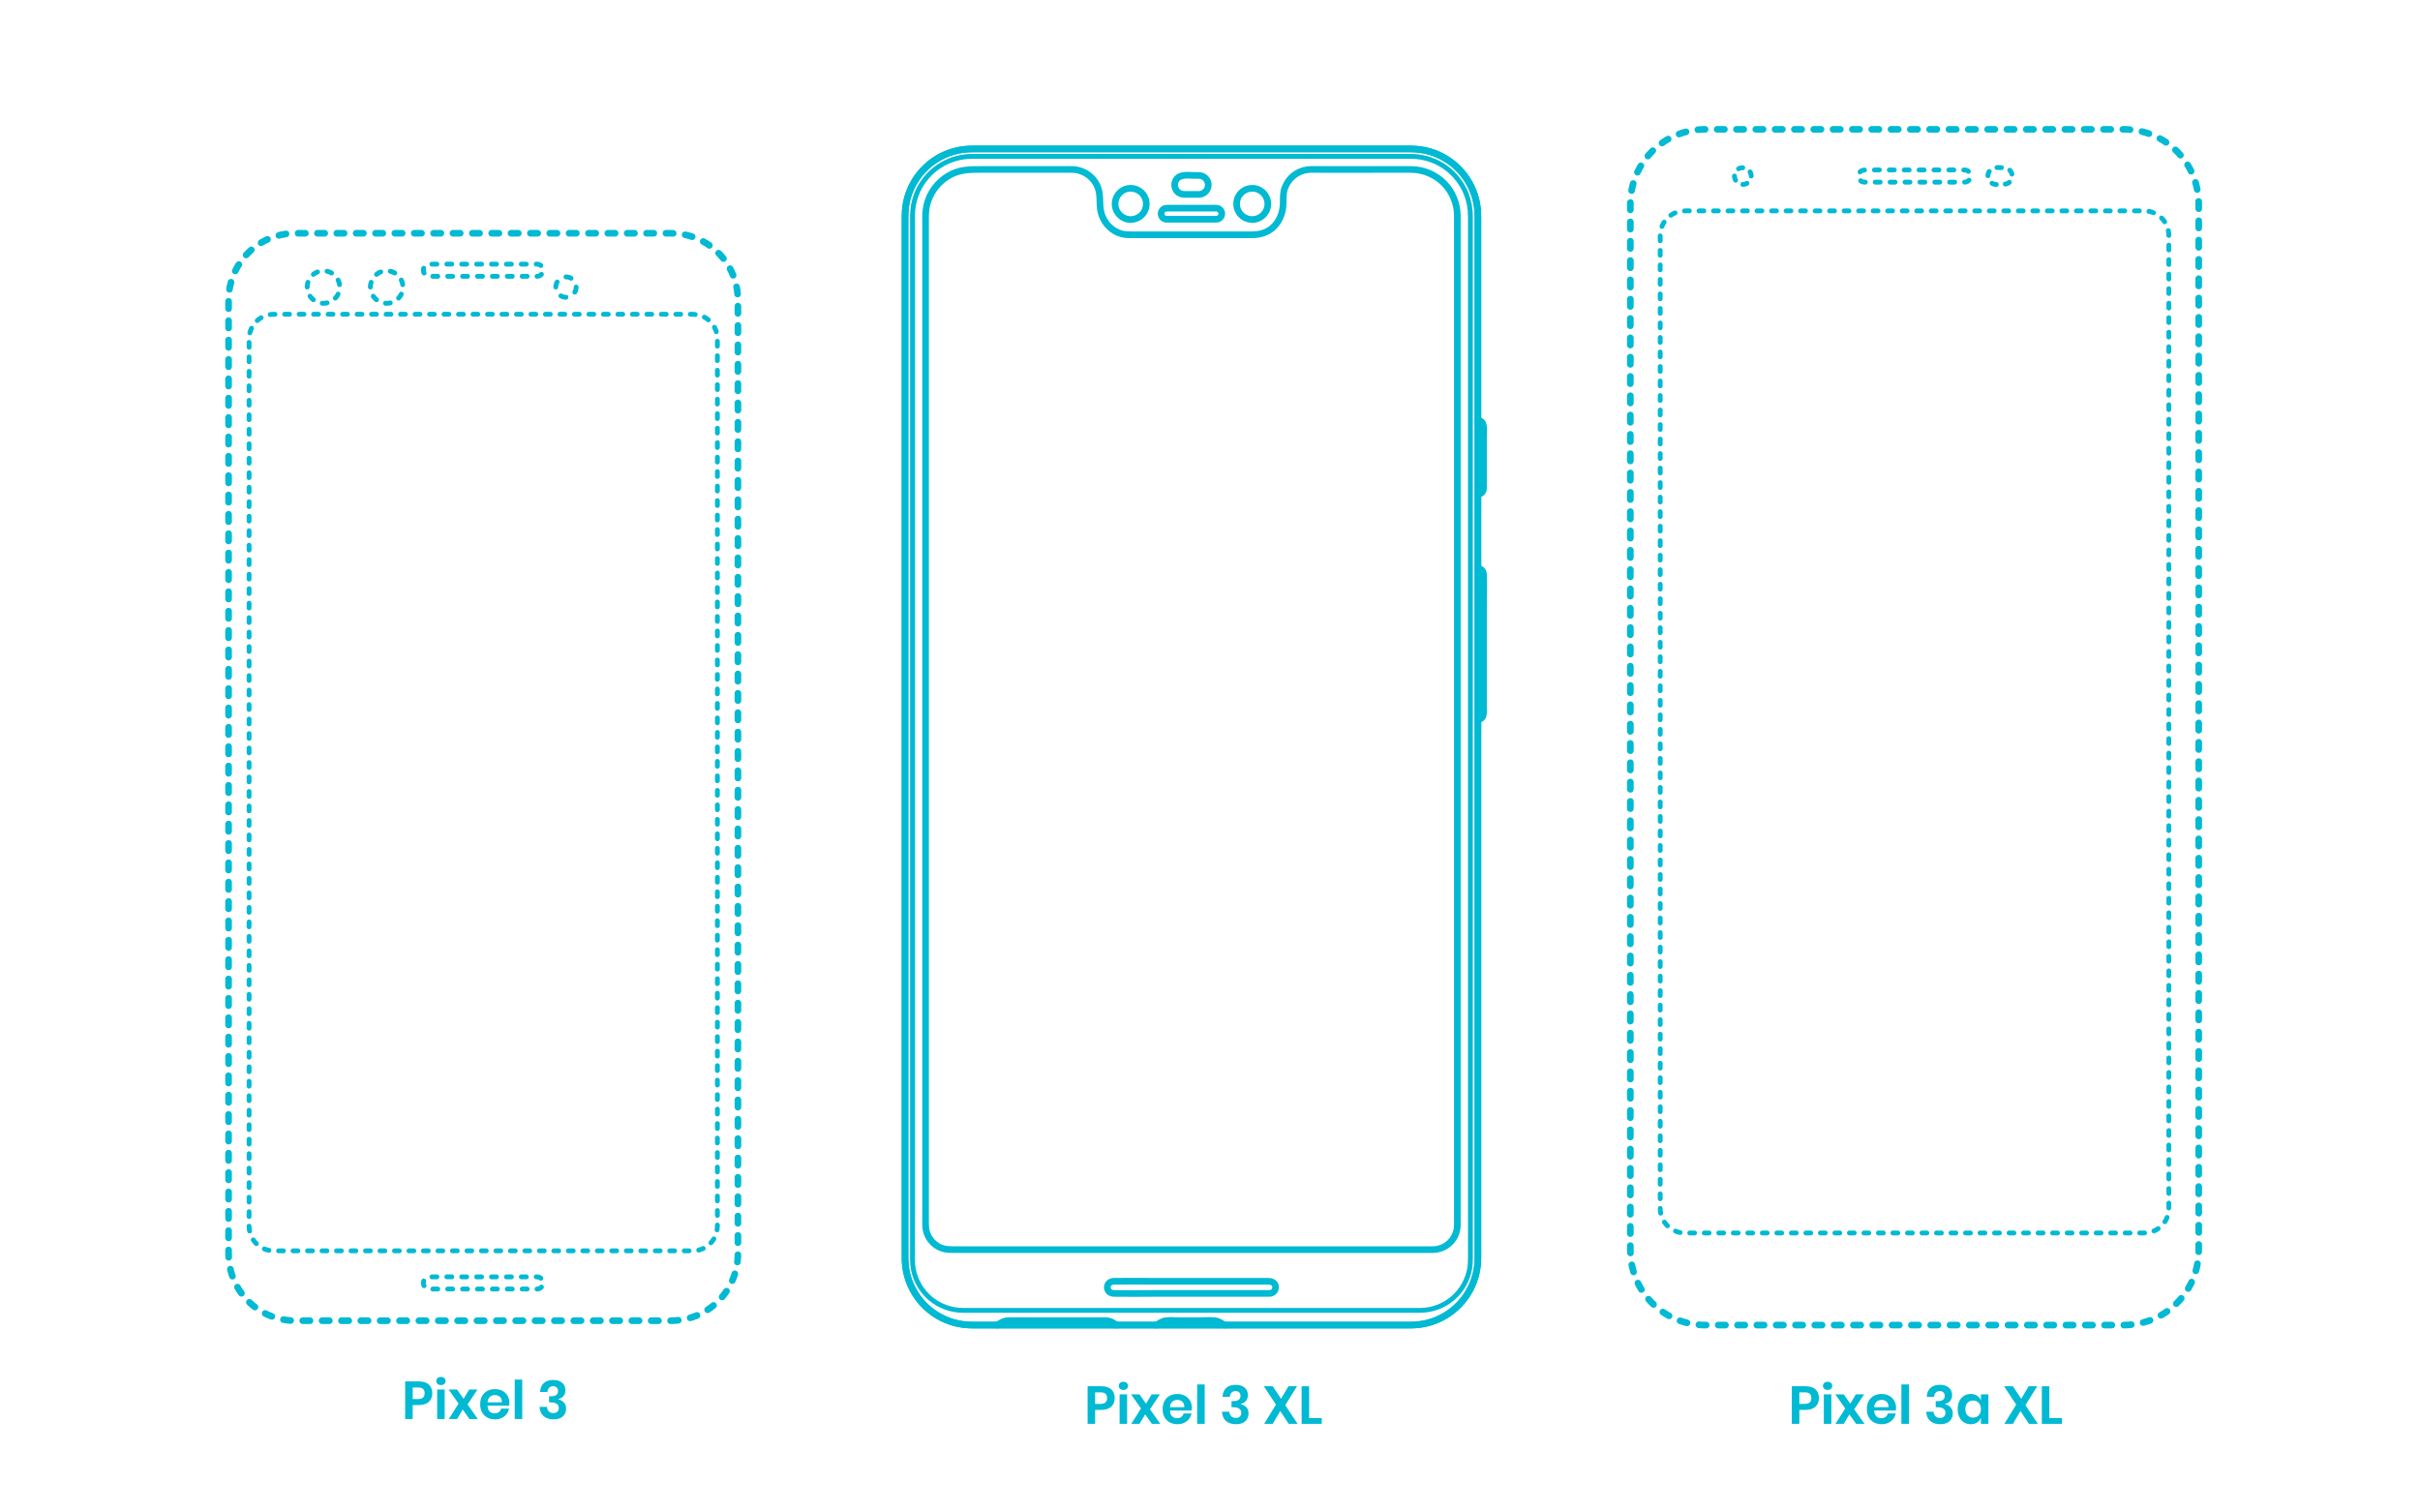 <?xml version="1.0" encoding="utf-8"?>
<!-- Generator: Adobe Illustrator 23.0.6, SVG Export Plug-In . SVG Version: 6.00 Build 0)  -->
<!DOCTYPE svg PUBLIC "-//W3C//DTD SVG 1.1//EN" "http://www.w3.org/Graphics/SVG/1.1/DTD/svg11.dtd">
<svg version="1.1" xmlns:x="http://ns.adobe.com/Extensibility/1.0/" xmlns:i="http://ns.adobe.com/AdobeIllustrator/10.0/" xmlns:graph="http://ns.adobe.com/Graphs/1.0/"
	 xmlns="http://www.w3.org/2000/svg" xmlns:xlink="http://www.w3.org/1999/xlink" x="0px" y="0px" viewBox="0 0 1000 625"
	 enable-background="new 0 0 1000 625" xml:space="preserve">
<g id="FILL-BACKGROUND">
	<rect fill="#FFFFFF" width="1000" height="625"/>
</g>
<g id="N-TEXT">
	<g id="MTEXT_17_">
		<g>
			<path fill="#00B9D2" d="M170.528,580.607v5.764h-3.102v-15.532h5.654c1.833,0,3.215,0.44,4.147,1.32
				c0.931,0.88,1.397,2.075,1.397,3.586c0,1.481-0.48,2.662-1.441,3.542c-0.961,0.88-2.329,1.32-4.103,1.32H170.528z
				 M175.478,575.745c0-0.777-0.213-1.371-0.638-1.782c-0.425-0.41-1.122-0.616-2.09-0.616h-2.222v4.774h2.222
				C174.568,578.121,175.478,577.329,175.478,575.745z"/>
			<path fill="#00B9D2" d="M180.824,569.463c0.352-0.315,0.814-0.473,1.386-0.473c0.572,0,1.034,0.157,1.386,0.473
				s0.528,0.723,0.528,1.222c0,0.483-0.176,0.884-0.528,1.198c-0.352,0.315-0.814,0.474-1.386,0.474
				c-0.572,0-1.034-0.158-1.386-0.474c-0.352-0.314-0.528-0.715-0.528-1.198C180.296,570.186,180.472,569.779,180.824,569.463z
				 M183.75,574.182v12.188h-3.102v-12.188H183.75z"/>
			<path fill="#00B9D2" d="M193.979,586.371l-2.772-3.916l-2.332,3.916h-3.41l4.026-6.358l-4.114-5.83h3.476l2.706,3.851
				l2.332-3.851h3.41l-4.092,6.183l4.246,6.006H193.979z"/>
			<path fill="#00B9D2" d="M210.392,580.871h-8.932c0.044,1.086,0.337,1.885,0.88,2.398c0.542,0.513,1.217,0.77,2.024,0.77
				c0.718,0,1.316-0.176,1.793-0.528c0.477-0.352,0.781-0.828,0.913-1.43h3.278c-0.162,0.851-0.506,1.613-1.034,2.288
				c-0.528,0.675-1.207,1.203-2.035,1.584c-0.829,0.382-1.749,0.572-2.761,0.572c-1.188,0-2.244-0.253-3.168-0.76
				c-0.924-0.506-1.643-1.228-2.156-2.167c-0.514-0.938-0.77-2.046-0.77-3.321c0-1.276,0.256-2.388,0.77-3.333
				c0.513-0.946,1.232-1.669,2.156-2.167c0.924-0.499,1.98-0.748,3.168-0.748c1.202,0,2.255,0.249,3.157,0.748
				c0.902,0.498,1.599,1.185,2.09,2.057c0.491,0.873,0.737,1.866,0.737,2.981C210.502,580.123,210.465,580.474,210.392,580.871z
				 M206.597,577.241c-0.564-0.514-1.258-0.771-2.079-0.771c-0.836,0-1.54,0.257-2.112,0.771c-0.572,0.514-0.888,1.269-0.946,2.266
				h5.918C207.422,578.509,207.161,577.754,206.597,577.241z"/>
			<path fill="#00B9D2" d="M215.803,570.09v16.28h-3.102v-16.28H215.803z"/>
			<path fill="#00B9D2" d="M231.346,570.794c0.755,0.367,1.327,0.873,1.716,1.519c0.388,0.646,0.583,1.363,0.583,2.155
				c0,0.998-0.272,1.815-0.814,2.453c-0.543,0.639-1.262,1.031-2.156,1.177v0.11c2.17,0.646,3.256,1.922,3.256,3.828
				c0,1.335-0.447,2.417-1.342,3.245c-0.895,0.829-2.156,1.243-3.784,1.243c-1.73,0-3.109-0.43-4.136-1.287
				c-1.027-0.858-1.599-2.152-1.716-3.883h3.036c0.073,0.792,0.333,1.419,0.781,1.881c0.447,0.462,1.081,0.692,1.903,0.692
				c0.704,0,1.254-0.193,1.65-0.583c0.396-0.388,0.594-0.897,0.594-1.528c0-0.748-0.286-1.32-0.858-1.716
				c-0.572-0.396-1.416-0.595-2.53-0.595h-0.638v-2.529h0.638c2.053,0.029,3.08-0.683,3.08-2.135c0-0.63-0.184-1.125-0.55-1.484
				s-0.865-0.539-1.496-0.539c-0.66,0-1.203,0.209-1.628,0.627c-0.426,0.418-0.668,1.001-0.726,1.749h-3.036
				c0.088-1.584,0.601-2.806,1.54-3.663c0.938-0.858,2.244-1.287,3.916-1.287C229.685,570.245,230.59,570.428,231.346,570.794z"/>
		</g>
	</g>
	<g id="MTEXT_16_">
		<g>
			<path fill="#00B9D2" d="M452.527,582.607v5.764h-3.102v-15.532h5.654c1.833,0,3.215,0.44,4.146,1.32s1.397,2.075,1.397,3.586
				c0,1.481-0.48,2.662-1.44,3.542c-0.961,0.88-2.329,1.32-4.104,1.32H452.527z M457.479,577.745c0-0.777-0.213-1.371-0.639-1.782
				c-0.426-0.41-1.121-0.616-2.09-0.616h-2.223v4.774h2.223C456.568,580.121,457.479,579.329,457.479,577.745z"/>
			<path fill="#00B9D2" d="M462.824,571.463c0.352-0.315,0.814-0.473,1.387-0.473c0.571,0,1.033,0.157,1.385,0.473
				c0.353,0.315,0.528,0.723,0.528,1.222c0,0.483-0.176,0.884-0.528,1.198c-0.352,0.315-0.813,0.474-1.385,0.474
				c-0.572,0-1.035-0.158-1.387-0.474c-0.352-0.314-0.527-0.715-0.527-1.198C462.297,572.186,462.473,571.779,462.824,571.463z
				 M465.75,576.182v12.188h-3.102v-12.188H465.75z"/>
			<path fill="#00B9D2" d="M475.979,588.371l-2.772-3.916l-2.332,3.916h-3.409l4.026-6.358l-4.114-5.83h3.476l2.706,3.851
				l2.332-3.851h3.41l-4.093,6.183l4.246,6.006H475.979z"/>
			<path fill="#00B9D2" d="M492.392,582.871h-8.932c0.044,1.086,0.337,1.885,0.88,2.398c0.543,0.513,1.217,0.77,2.023,0.77
				c0.719,0,1.316-0.176,1.793-0.528c0.477-0.352,0.781-0.828,0.914-1.43h3.277c-0.162,0.851-0.506,1.613-1.033,2.288
				c-0.529,0.675-1.207,1.203-2.035,1.584c-0.829,0.382-1.75,0.572-2.762,0.572c-1.188,0-2.244-0.253-3.168-0.76
				c-0.924-0.506-1.643-1.228-2.156-2.167c-0.514-0.938-0.77-2.046-0.77-3.321c0-1.276,0.256-2.388,0.77-3.333
				c0.514-0.946,1.232-1.669,2.156-2.167c0.924-0.499,1.98-0.748,3.168-0.748c1.203,0,2.256,0.249,3.157,0.748
				c0.901,0.498,1.599,1.185,2.09,2.057c0.491,0.873,0.737,1.866,0.737,2.981C492.502,582.123,492.465,582.474,492.392,582.871z
				 M488.597,579.241c-0.564-0.514-1.258-0.771-2.079-0.771c-0.836,0-1.539,0.257-2.111,0.771s-0.889,1.269-0.946,2.266h5.918
				C489.422,580.509,489.161,579.754,488.597,579.241z"/>
			<path fill="#00B9D2" d="M497.803,572.09v16.28h-3.102v-16.28H497.803z"/>
			<path fill="#00B9D2" d="M513.346,572.794c0.756,0.367,1.327,0.873,1.717,1.519c0.388,0.646,0.582,1.363,0.582,2.155
				c0,0.998-0.271,1.815-0.813,2.453c-0.543,0.639-1.262,1.031-2.156,1.177v0.11c2.171,0.646,3.256,1.922,3.256,3.828
				c0,1.335-0.447,2.417-1.342,3.245c-0.896,0.829-2.156,1.243-3.784,1.243c-1.73,0-3.109-0.43-4.136-1.287
				c-1.026-0.858-1.599-2.152-1.716-3.883h3.035c0.074,0.792,0.334,1.419,0.781,1.881s1.082,0.692,1.903,0.692
				c0.704,0,1.254-0.193,1.649-0.583c0.396-0.388,0.595-0.897,0.595-1.528c0-0.748-0.286-1.32-0.858-1.716
				c-0.572-0.396-1.416-0.595-2.529-0.595h-0.639v-2.529h0.639c2.053,0.029,3.08-0.683,3.08-2.135c0-0.63-0.184-1.125-0.551-1.484
				s-0.865-0.539-1.496-0.539c-0.66,0-1.203,0.209-1.627,0.627c-0.426,0.418-0.668,1.001-0.727,1.749h-3.036
				c0.088-1.584,0.601-2.806,1.54-3.663c0.938-0.858,2.244-1.287,3.916-1.287C511.686,572.245,512.59,572.428,513.346,572.794z"/>
			<path fill="#00B9D2" d="M532.52,588.371l-3.498-5.302l-3.103,5.302h-3.542l4.884-7.942l-5.016-7.59h3.674l3.433,5.192
				l3.058-5.192h3.542l-4.862,7.811l5.104,7.722H532.52z"/>
			<path fill="#00B9D2" d="M540.967,585.995h5.214v2.376h-8.315v-15.532h3.102V585.995z"/>
		</g>
	</g>
	<g id="MTEXT_15_">
		<g>
			<path fill="#00B9D2" d="M743.527,582.607v5.764h-3.102v-15.532h5.654c1.833,0,3.215,0.44,4.146,1.32s1.397,2.075,1.397,3.586
				c0,1.481-0.48,2.662-1.44,3.542c-0.961,0.88-2.329,1.32-4.104,1.32H743.527z M748.479,577.745c0-0.777-0.213-1.371-0.639-1.782
				c-0.426-0.41-1.121-0.616-2.09-0.616h-2.223v4.774h2.223C747.568,580.121,748.479,579.329,748.479,577.745z"/>
			<path fill="#00B9D2" d="M753.824,571.463c0.352-0.315,0.814-0.473,1.387-0.473c0.571,0,1.033,0.157,1.385,0.473
				c0.353,0.315,0.528,0.723,0.528,1.222c0,0.483-0.176,0.884-0.528,1.198c-0.352,0.315-0.813,0.474-1.385,0.474
				c-0.572,0-1.035-0.158-1.387-0.474c-0.352-0.314-0.527-0.715-0.527-1.198C753.297,572.186,753.473,571.779,753.824,571.463z
				 M756.75,576.182v12.188h-3.102v-12.188H756.75z"/>
			<path fill="#00B9D2" d="M766.979,588.371l-2.772-3.916l-2.332,3.916h-3.409l4.026-6.358l-4.114-5.83h3.476l2.706,3.851
				l2.332-3.851h3.41l-4.093,6.183l4.246,6.006H766.979z"/>
			<path fill="#00B9D2" d="M783.392,582.871h-8.932c0.044,1.086,0.337,1.885,0.88,2.398c0.543,0.513,1.217,0.77,2.023,0.77
				c0.719,0,1.316-0.176,1.793-0.528c0.477-0.352,0.781-0.828,0.914-1.43h3.277c-0.162,0.851-0.506,1.613-1.033,2.288
				c-0.529,0.675-1.207,1.203-2.035,1.584c-0.829,0.382-1.75,0.572-2.762,0.572c-1.188,0-2.244-0.253-3.168-0.76
				c-0.924-0.506-1.643-1.228-2.156-2.167c-0.514-0.938-0.77-2.046-0.77-3.321c0-1.276,0.256-2.388,0.77-3.333
				c0.514-0.946,1.232-1.669,2.156-2.167c0.924-0.499,1.98-0.748,3.168-0.748c1.203,0,2.256,0.249,3.157,0.748
				c0.901,0.498,1.599,1.185,2.09,2.057c0.491,0.873,0.737,1.866,0.737,2.981C783.502,582.123,783.465,582.474,783.392,582.871z
				 M779.597,579.241c-0.564-0.514-1.258-0.771-2.079-0.771c-0.836,0-1.539,0.257-2.111,0.771s-0.889,1.269-0.946,2.266h5.918
				C780.422,580.509,780.161,579.754,779.597,579.241z"/>
			<path fill="#00B9D2" d="M788.803,572.09v16.28h-3.102v-16.28H788.803z"/>
			<path fill="#00B9D2" d="M804.346,572.794c0.756,0.367,1.327,0.873,1.717,1.519c0.388,0.646,0.582,1.363,0.582,2.155
				c0,0.998-0.271,1.815-0.813,2.453c-0.543,0.639-1.262,1.031-2.156,1.177v0.11c2.171,0.646,3.256,1.922,3.256,3.828
				c0,1.335-0.447,2.417-1.342,3.245c-0.896,0.829-2.156,1.243-3.784,1.243c-1.73,0-3.109-0.43-4.136-1.287
				c-1.026-0.858-1.599-2.152-1.716-3.883h3.035c0.074,0.792,0.334,1.419,0.781,1.881s1.082,0.692,1.903,0.692
				c0.704,0,1.254-0.193,1.649-0.583c0.396-0.388,0.595-0.897,0.595-1.528c0-0.748-0.286-1.32-0.858-1.716
				c-0.572-0.396-1.416-0.595-2.529-0.595h-0.639v-2.529h0.639c2.053,0.029,3.08-0.683,3.08-2.135c0-0.63-0.184-1.125-0.551-1.484
				s-0.865-0.539-1.496-0.539c-0.66,0-1.203,0.209-1.627,0.627c-0.426,0.418-0.668,1.001-0.727,1.749h-3.036
				c0.088-1.584,0.601-2.806,1.54-3.663c0.938-0.858,2.244-1.287,3.916-1.287C802.686,572.245,803.59,572.428,804.346,572.794z"/>
			<path fill="#00B9D2" d="M817.007,576.754c0.733,0.484,1.255,1.137,1.562,1.958v-2.53h3.08v12.188h-3.08v-2.552
				c-0.307,0.821-0.828,1.478-1.562,1.969s-1.613,0.737-2.64,0.737c-1.027,0-1.951-0.25-2.771-0.748
				c-0.822-0.499-1.464-1.222-1.926-2.167c-0.462-0.946-0.693-2.058-0.693-3.333c0-1.276,0.231-2.388,0.693-3.333
				c0.462-0.946,1.104-1.669,1.926-2.167c0.82-0.499,1.744-0.748,2.771-0.748C815.394,576.029,816.273,576.271,817.007,576.754z
				 M813.003,579.68c-0.587,0.631-0.88,1.496-0.88,2.597c0,1.1,0.293,1.962,0.88,2.585s1.364,0.935,2.332,0.935
				c0.938,0,1.712-0.318,2.321-0.957c0.608-0.638,0.912-1.492,0.912-2.562c0-1.086-0.304-1.947-0.912-2.585
				c-0.609-0.639-1.383-0.957-2.321-0.957C814.367,578.735,813.59,579.05,813.003,579.68z"/>
			<path fill="#00B9D2" d="M838.391,588.371l-3.498-5.302l-3.102,5.302h-3.543l4.885-7.942l-5.016-7.59h3.674l3.432,5.192
				l3.059-5.192h3.541l-4.861,7.811l5.104,7.722H838.391z"/>
			<path fill="#00B9D2" d="M846.838,585.995h5.215v2.376h-8.316v-15.532h3.102V585.995z"/>
		</g>
	</g>
</g>
<g id="N-DIMENSIONS">
</g>
<g id="AG-DETAIL-DIAGRAM">
	<g id="POLYLINE_207_">
		<g>
			
				<path fill="none" stroke="#00B9D2" stroke-width="2.75" stroke-linecap="round" stroke-linejoin="round" stroke-dasharray="2.993,4.989" d="
				M877.698,547.561c5.742-0.05,11.373-1.603,16.264-4.634c4.866-3.015,8.841-7.389,11.384-12.517c2.123-4.279,3.197-9,3.214-13.771
				c0.003-0.889,0-1.777,0-2.666c0-2.119,0-4.238,0-6.357c0-3.243,0-6.485,0-9.728c0-4.277,0-8.554,0-12.831
				c0-5.171,0-10.341,0-15.512c0-5.971,0-11.942,0-17.913c0-6.691,0-13.382,0-20.073c0-7.251,0-14.503,0-21.754
				c0-7.729,0-15.457,0-23.186c0-8.098,0-16.196,0-24.295c0-8.36,0-16.721,0-25.081c0-8.548,0-17.096,0-25.644
				c0-8.562,0-17.123,0-25.685c0-8.5,0-17.001,0-25.502c0-8.364,0-16.727,0-25.091c0-8.054,0-16.108,0-24.163
				c0-7.67,0-15.34,0-23.01c0-7.205,0-14.41,0-21.614c0-6.576,0-13.152,0-19.728c0-5.868,0-11.737,0-17.605
				c0-5.071,0-10.142,0-15.213c0-4.127,0-8.253,0-12.38c0-3.096,0-6.192,0-9.288c0-1.963,0-3.926,0-5.888
				c0-0.707,0.003-1.413,0-2.12c-0.023-5.523-1.494-10.985-4.314-15.74c-2.919-4.922-7.207-8.98-12.28-11.628
				c-4.433-2.313-9.369-3.48-14.362-3.497c-1.992-0.007-3.984,0-5.976,0c-4.641,0-9.282,0-13.924,0c-6.582,0-13.163,0-19.745,0
				c-7.865,0-15.73,0-23.595,0c-8.511,0-17.023,0-25.534,0c-8.419,0-16.839,0-25.258,0c-7.689,0-15.378,0-23.067,0
				c-6.288,0-12.576,0-18.864,0c-4.217,0-8.434,0-12.651,0c-1.682,0-3.366-0.027-5.048,0.007
				c-5.722,0.114-11.374,1.846-16.175,4.962c-4.803,3.117-8.689,7.563-11.129,12.744c-1.951,4.142-2.927,8.666-2.943,13.239
				c-0.003,0.932,0,1.865,0,2.798c0,2.16,0,4.32,0,6.48c0,3.295,0,6.59,0,9.884c0,4.296,0,8.592,0,12.888c0,5.2,0,10.401,0,15.601
				c0,6.022,0,12.044,0,18.066c0,6.689,0,13.377,0,20.066c0,7.27,0,14.54,0,21.809c0,7.774,0,15.548,0,23.323
				c0,8.11,0,16.221,0,24.331c0,8.368,0,16.737,0,25.105c0,8.552,0,17.104,0,25.656c0,8.561,0,17.123,0,25.684
				c0,8.496,0,16.992,0,25.488c0,8.355,0,16.71,0,25.065c0,8.041,0,16.083,0,24.124c0,7.653,0,15.305,0,22.958
				c0,7.183,0,14.367,0,21.55c0,6.55,0,13.101,0,19.651c0,5.839,0,11.677,0,17.516c0,5.019,0,10.038,0,15.058
				c0,4.106,0,8.213,0,12.319c0,3.054,0,6.107,0,9.161c0,1.911,0,3.822,0,5.733c0,0.661-0.003,1.322,0,1.983
				c0.025,5.731,1.611,11.389,4.634,16.264c3.016,4.864,7.388,8.843,12.517,11.384c4.313,2.136,9.053,3.201,13.859,3.214
				c2.109,0.006,4.218,0,6.327,0c4.708,0,9.415,0,14.123,0c6.638,0,13.276,0,19.914,0c7.93,0,15.861,0,23.791,0
				c8.488,0,16.977,0,25.465,0c8.405,0,16.81,0,25.215,0c7.679,0,15.357,0,23.036,0c6.22,0,12.44,0,18.66,0
				c4.123,0,8.245,0,12.368,0C874.97,547.561,876.334,547.561,877.698,547.561z"/>
		</g>
	</g>
	<g id="POLYLINE_208_">
		<g>
			
				<path fill="none" stroke="#00B9D2" stroke-width="2" stroke-linecap="round" stroke-linejoin="round" stroke-dasharray="1.999,3.999" d="
				M686.041,499.339c0.002,2.52,0.959,4.991,2.658,6.852c1.727,1.891,4.152,3.076,6.705,3.277c1.274,0.1,2.576,0.031,3.852,0.031
				c3.311,0,6.623,0,9.934,0c5.186,0,10.372,0,15.559,0c6.586,0,13.172,0,19.758,0c7.52,0,15.039,0,22.559,0
				c7.954,0,15.908,0,23.863,0c7.99,0,15.981,0,23.971,0c7.528,0,15.057,0,22.585,0c6.6,0,13.201,0,19.801,0
				c5.206,0,10.413,0,15.619,0c3.337,0,6.674,0,10.012,0c1.277,0,2.574,0.065,3.85-0.025c2.55-0.179,4.982-1.34,6.724-3.211
				c1.73-1.859,2.683-4.308,2.724-6.84c0.01-0.637,0-1.275,0-1.913c0-1.801,0-3.603,0-5.404c0-2.89,0-5.779,0-8.669
				c0-3.874,0-7.748,0-11.622c0-4.755,0-9.509,0-14.263c0-5.531,0-11.062,0-16.594c0-6.177,0-12.354,0-18.531
				c0-6.771,0-13.542,0-20.313c0-7.236,0-14.473,0-21.709c0-7.566,0-15.132,0-22.699c0-7.855,0-15.711,0-23.566
				c0-8.01,0-16.02,0-24.029c0-8.06,0-16.121,0-24.181c0-8.007,0-16.014,0-24.022c0-7.85,0-15.7,0-23.55c0-7.559,0-15.117,0-22.676
				c0-7.226,0-14.452,0-21.679c0-6.758,0-13.516,0-20.274c0-6.162,0-12.324,0-18.485c0-5.513,0-11.026,0-16.54
				c0-4.734,0-9.468,0-14.202c0-3.851,0-7.702,0-11.552c0-2.864,0-5.728,0-8.592c0-1.773,0-3.546,0-5.319
				c0-0.663,0.015-1.329-0.003-1.992c-0.071-2.535-1.091-4.99-2.857-6.813c-1.773-1.83-4.216-2.944-6.761-3.079
				c-1.278-0.068-2.57-0.014-3.849-0.014c-3.389,0-6.778,0-10.166,0c-5.247,0-10.493,0-15.74,0c-6.629,0-13.258,0-19.887,0
				c-7.545,0-15.091,0-22.636,0c-7.996,0-15.992,0-23.988,0c-7.948,0-15.896,0-23.845,0c-7.502,0-15.004,0-22.506,0
				c-6.557,0-13.114,0-19.671,0c-5.146,0-10.291,0-15.437,0c-3.26,0-6.519,0-9.779,0c-1.277,0-2.587-0.076-3.861,0.047
				c-2.556,0.245-4.968,1.479-6.663,3.409c-1.633,1.859-2.497,4.242-2.526,6.706c-0.008,0.66,0,1.321,0,1.982
				c0,1.838,0,3.677,0,5.515c0,2.928,0,5.856,0,8.784c0,3.909,0,7.817,0,11.726c0,4.785,0,9.57,0,14.356c0,5.534,0,11.067,0,16.601
				c0,6.224,0,12.449,0,18.674c0,6.79,0,13.58,0,20.37c0,7.252,0,14.504,0,21.755c0,7.61,0,15.219,0,22.829
				c0,7.831,0,15.662,0,23.493c0,8.014,0,16.027,0,24.041c0,8.06,0,16.12,0,24.181c0,8.003,0,16.006,0,24.01
				c0,7.81,0,15.621,0,23.431c0,7.579,0,15.158,0,22.736c0,7.211,0,14.421,0,21.632c0,6.739,0,13.477,0,20.216
				c0,6.163,0,12.326,0,18.488c0,5.483,0,10.966,0,16.449c0,4.682,0,9.364,0,14.045c0,3.816,0,7.632,0,11.448
				c0,2.825,0,5.65,0,8.475c0,1.726,0,3.451,0,5.177C686.041,498.258,686.041,498.798,686.041,499.339z"/>
		</g>
	</g>
	<g id="POLYLINE_209_">
		<g>
			
				<path fill="none" stroke="#00B9D2" stroke-width="2" stroke-linecap="round" stroke-linejoin="round" stroke-dasharray="2.051,4.103" d="
				M811.813,75.259c1.185,0,2.235-0.863,2.465-2.026c0.226-1.146-0.395-2.329-1.468-2.792c-0.499-0.216-1.007-0.206-1.537-0.206
				c-1.888,0-3.776,0-5.664,0c-6.893,0-13.786,0-20.68,0c-4.751,0-9.507-0.066-14.258,0c-1.126,0.016-2.151,0.505-2.575,1.617
				c-0.416,1.09-0.005,2.36,0.972,2.999c0.441,0.288,0.919,0.39,1.437,0.41c1.422,0.054,2.856,0,4.279,0c6.607,0,13.214,0,19.82,0
				c5.442,0,10.884,0,16.326,0C811.225,75.259,811.519,75.259,811.813,75.259z"/>
		</g>
	</g>
	<g id="POLYLINE_210_">
		<g>
			
				<path fill="none" stroke="#00B9D2" stroke-width="2" stroke-linecap="round" stroke-linejoin="round" stroke-dasharray="1.808,3.616" d="
				M723.628,72.746c-0.002-3.187-4.132-4.668-6.155-2.203c-2.023,2.464,0.232,6.229,3.359,5.609
				C722.437,75.834,723.627,74.383,723.628,72.746z"/>
		</g>
	</g>
	<g id="POLYLINE_211_">
		<g>
			
				<path fill="none" stroke="#00B9D2" stroke-width="2" stroke-linecap="round" stroke-linejoin="round" stroke-dasharray="1.861,3.722" d="
				M824.907,76.219c-1.615,0-3.053-1.16-3.394-2.739c-0.335-1.553,0.462-3.18,1.897-3.865c1.197-0.572,2.686-0.339,3.954-0.339
				c0.915,0,1.746,0.049,2.536,0.566c1.324,0.866,1.901,2.573,1.374,4.064c-0.732,2.072-2.621,2.315-4.532,2.315
				C826.13,76.219,825.518,76.219,824.907,76.219z"/>
		</g>
	</g>
	<g id="POLYLINE_225_">
		<g>
			
				<path fill="none" stroke="#00B9D2" stroke-width="2" stroke-linecap="round" stroke-linejoin="round" stroke-dasharray="2.052,4.104" d="
				M221.912,532.664c1.229,0,2.304-0.927,2.485-2.142c0.181-1.214-0.576-2.413-1.75-2.772c-0.596-0.182-1.268-0.11-1.881-0.11
				c-2.24,0-4.48,0-6.72,0c-7.272,0-14.545,0-21.817,0c-4.846,0-9.698-0.065-14.544,0c-1.169,0.016-2.232,0.557-2.616,1.733
				c-0.379,1.161,0.16,2.464,1.249,3.018c0.485,0.247,0.982,0.272,1.513,0.273c1.805,0.005,3.61,0,5.414,0c7.033,0,14.067,0,21.1,0
				c5.561,0,11.121,0,16.682,0C221.322,532.664,221.617,532.664,221.912,532.664z"/>
		</g>
	</g>
	<g id="POLYLINE_226_">
		<g>
			
				<path fill="none" stroke="#00B9D2" stroke-width="2" stroke-linecap="round" stroke-linejoin="round" stroke-dasharray="1.996,3.991" d="
				M102.93,506.716c0.005,3.189,1.541,6.255,4.103,8.157c1.873,1.391,4.086,2,6.397,2.003c1.793,0.003,3.585,0,5.378,0
				c3.645,0,7.289,0,10.934,0c5.134,0,10.268,0,15.402,0c6.182,0,12.363,0,18.545,0c6.89,0,13.78,0,20.67,0
				c7.141,0,14.281,0,21.422,0c7.061,0,14.122,0,21.183,0c6.522,0,13.044,0,19.566,0c5.647,0,11.294,0,16.941,0
				c4.325,0,8.651,0,12.976,0c2.648,0,5.295,0,7.943,0c1.436,0,2.869,0.056,4.279-0.285c3.098-0.751,5.719-2.97,6.964-5.906
				c0.611-1.442,0.808-2.952,0.808-4.502c0-1.15,0-2.299,0-3.449c0-2.129,0-4.258,0-6.387c0-3.04,0-6.079,0-9.119
				c0-3.835,0-7.669,0-11.504c0-4.577,0-9.153,0-13.73c0-5.188,0-10.377,0-15.565c0-5.76,0-11.52,0-17.28c0-6.191,0-12.381,0-18.572
				c0-6.59,0-13.18,0-19.77c0-6.841,0-13.682,0-20.523c0-7.067,0-14.134,0-21.201c0-7.14,0-14.279,0-21.419c0-7.19,0-14.38,0-21.571
				c0-7.119,0-14.238,0-21.358c0-6.928,0-13.855,0-20.783c0-6.682,0-13.364,0-20.045c0-6.377,0-12.754,0-19.131
				c0-5.952,0-11.903,0-17.855c0-5.414,0-10.828,0-16.242c0-4.838,0-9.676,0-14.514c0-4.129,0-8.259,0-12.388
				c0-3.371,0-6.742,0-10.112c0-2.493,0-4.986,0-7.479c0-1.55,0-3.101,0-4.651c0-0.622,0.016-1.247-0.006-1.869
				c-0.114-3.188-1.757-6.198-4.383-8.011c-1.849-1.277-3.975-1.797-6.196-1.798c-1.869-0.001-3.738,0-5.607,0
				c-3.706,0-7.412,0-11.118,0c-5.181,0-10.362,0-15.543,0c-6.214,0-12.427,0-18.641,0c-6.908,0-13.815,0-20.723,0
				c-7.144,0-14.287,0-21.431,0c-7.049,0-14.099,0-21.148,0c-6.496,0-12.991,0-19.487,0c-5.606,0-11.211,0-16.817,0
				c-4.27,0-8.54,0-12.809,0c-2.577,0-5.154,0-7.731,0c-1.499,0-2.973-0.035-4.437,0.373c-3.07,0.857-5.613,3.166-6.756,6.143
				c-0.527,1.373-0.676,2.794-0.676,4.248c0,1.188,0,2.376,0,3.564c0,2.164,0,4.328,0,6.491c0,3.072,0,6.143,0,9.214
				c0,3.863,0,7.726,0,11.589c0,4.602,0,9.203,0,13.805c0,5.236,0,10.471,0,15.707c0,5.753,0,11.506,0,17.259
				c0,6.206,0,12.411,0,18.617c0,6.602,0,13.204,0,19.807c0,6.882,0,13.764,0,20.646c0,7.04,0,14.08,0,21.12
				c0,7.175,0,14.35,0,21.525c0,7.156,0,14.312,0,21.468c0,7.115,0,14.23,0,21.344c0,6.92,0,13.84,0,20.76
				c0,6.701,0,13.402,0,20.104c0,6.333,0,12.665,0,18.997c0,5.934,0,11.869,0,17.803c0,5.393,0,10.786,0,16.18
				c0,4.814,0,9.628,0,14.442c0,4.102,0,8.204,0,12.307c0,3.34,0,6.68,0,10.021c0,2.459,0,4.919,0,7.378c0,1.513,0,3.026,0,4.54
				C102.93,505.779,102.93,506.247,102.93,506.716z"/>
		</g>
	</g>
	<g id="POLYLINE_227_">
		<g>
			
				<path fill="none" stroke="#00B9D2" stroke-width="2" stroke-linecap="round" stroke-linejoin="round" stroke-dasharray="2.052,4.104" d="
				M221.912,114.179c1.229,0,2.304-0.927,2.485-2.142c0.181-1.214-0.576-2.413-1.75-2.772c-0.596-0.182-1.268-0.11-1.881-0.11
				c-2.24,0-4.48,0-6.72,0c-7.272,0-14.545,0-21.817,0c-4.846,0-9.698-0.065-14.544,0c-1.169,0.016-2.232,0.557-2.616,1.733
				c-0.379,1.161,0.16,2.464,1.249,3.018c0.485,0.247,0.982,0.272,1.513,0.273c1.805,0.005,3.61,0,5.414,0c7.033,0,14.067,0,21.1,0
				c5.561,0,11.121,0,16.682,0C221.322,114.179,221.617,114.179,221.912,114.179z"/>
		</g>
	</g>
	<g id="POLYLINE_228_">
		<g>
			
				<path fill="none" stroke="#00B9D2" stroke-width="2" stroke-linecap="round" stroke-linejoin="round" stroke-dasharray="2.203,4.406" d="
				M229.661,118.622c0.001-1.761,1.137-3.376,2.795-3.969c1.658-0.594,3.562-0.067,4.679,1.294c1.118,1.361,1.263,3.331,0.359,4.842
				c-0.905,1.511-2.71,2.312-4.437,1.97c-1.721-0.341-3.081-1.762-3.347-3.496C229.677,119.05,229.661,118.836,229.661,118.622z"/>
		</g>
	</g>
	<g id="POLYLINE_229_">
		<g>
			
				<path fill="none" stroke="#00B9D2" stroke-width="2" stroke-linecap="round" stroke-linejoin="round" stroke-dasharray="2.009,4.017" d="
				M153.054,118.622c0.002-2.81,1.813-5.385,4.46-6.333c2.645-0.947,5.682-0.107,7.465,2.064c1.783,2.172,2.015,5.313,0.572,7.724
				c-1.443,2.411-4.324,3.689-7.079,3.142c-2.745-0.544-4.916-2.811-5.34-5.577C153.08,119.305,153.054,118.963,153.054,118.622z"/>
		</g>
	</g>
	<g id="POLYLINE_230_">
		<g>
			
				<path fill="none" stroke="#00B9D2" stroke-width="2" stroke-linecap="round" stroke-linejoin="round" stroke-dasharray="2.009,4.017" d="
				M126.941,118.622c0.002-2.81,1.813-5.385,4.46-6.333c2.645-0.947,5.682-0.107,7.465,2.064c1.783,2.172,2.015,5.313,0.572,7.724
				c-1.443,2.411-4.324,3.689-7.079,3.142c-2.745-0.544-4.916-2.811-5.34-5.577C126.967,119.305,126.941,118.963,126.941,118.622z"
				/>
		</g>
	</g>
	<g id="POLYLINE_231_">
		<g>
			
				<path fill="none" stroke="#00B9D2" stroke-width="2.75" stroke-linecap="round" stroke-linejoin="round" stroke-dasharray="3,5" d="
				M277.3,545.747c4.733-0.019,9.409-1.227,13.539-3.546c4.09-2.297,7.569-5.647,10.018-9.649c2.468-4.034,3.872-8.678,4.05-13.404
				c0.033-0.869,0.02-1.741,0.02-2.61c0-1.697,0-3.393,0-5.09c0-2.768,0-5.536,0-8.304c0-3.738,0-7.475,0-11.213
				c0-4.585,0-9.169,0-13.754c0-5.369,0-10.739,0-16.108c0-6.035,0-12.07,0-18.105c0-6.57,0-13.14,0-19.71
				c0-7.059,0-14.119,0-21.178c0-7.421,0-14.841,0-22.262c0-7.68,0-15.361,0-23.041c0-7.839,0-15.677,0-23.516
				c0-7.862,0-15.724,0-23.585c0-7.85,0-15.701,0-23.551c0-7.704,0-15.409,0-23.113c0-7.426,0-14.852,0-22.278
				c0-7.109,0-14.218,0-21.327c0-6.659,0-13.318,0-19.976c0-6.107,0-12.214,0-18.32c0-5.453,0-10.907,0-16.36
				c0-4.68,0-9.36,0-14.041c0-3.845,0-7.691,0-11.536c0-2.888,0-5.776,0-8.663c0-1.823,0-3.646,0-5.469c0-0.673,0.003-1.345,0-2.018
				c-0.019-4.488-1.098-8.938-3.2-12.909c-2.219-4.191-5.508-7.775-9.496-10.34c-3.96-2.547-8.564-4.047-13.263-4.331
				c-1.713-0.104-3.443-0.051-5.158-0.051c-3.778,0-7.556,0-11.333,0c-5.763,0-11.526,0-17.289,0c-7.063,0-14.126,0-21.189,0
				c-7.771,0-15.543,0-23.314,0c-7.799,0-15.598,0-23.397,0c-7.173,0-14.346,0-21.519,0c-5.894,0-11.788,0-17.682,0
				c-3.949,0-7.899,0-11.848,0c-1.56,0-3.122-0.025-4.682,0.005c-4.74,0.091-9.423,1.415-13.509,3.819
				c-4.019,2.365-7.414,5.76-9.779,9.779c-2.404,4.086-3.729,8.769-3.819,13.509c-0.014,0.742-0.005,1.485-0.005,2.227
				c0,1.739,0,3.478,0,5.218c0,2.807,0,5.613,0,8.42c0,3.755,0,7.509,0,11.264c0,4.633,0,9.267,0,13.9c0,5.397,0,10.793,0,16.19
				c0,6.058,0,12.116,0,18.175c0,6.589,0,13.179,0,19.768c0,7.075,0,14.15,0,21.225c0,7.432,0,14.865,0,22.297
				c0,7.688,0,15.377,0,23.065c0,7.809,0,15.618,0,23.428c0,7.895,0,15.79,0,23.686c0,7.847,0,15.694,0,23.54
				c0,7.697,0,15.394,0,23.09c0,7.414,0,14.829,0,22.244c0,7.094,0,14.188,0,21.282c0,6.64,0,13.279,0,19.919
				c0,6.084,0,12.168,0,18.252c0,5.405,0,10.81,0,16.215c0,4.671,0,9.342,0,14.013c0,3.811,0,7.622,0,11.433
				c0,2.849,0,5.699,0,8.548c0,1.781,0,3.562,0,5.343c0,0.627-0.003,1.253,0,1.88c0.023,4.677,1.194,9.302,3.466,13.396
				c2.293,4.131,5.643,7.643,9.665,10.122c3.998,2.464,8.613,3.879,13.304,4.082c1.657,0.072,3.323,0.027,4.98,0.027
				c3.865,0,7.73,0,11.595,0c5.825,0,11.651,0,17.476,0c7.132,0,14.265,0,21.397,0c7.753,0,15.505,0,23.258,0
				c7.787,0,15.574,0,23.362,0c7.137,0,14.273,0,21.41,0c5.811,0,11.623,0,17.434,0c3.884,0,7.769,0,11.653,0
				C274.729,545.747,276.014,545.747,277.3,545.747z"/>
		</g>
	</g>
</g>
<g id="AG-DIAGRAM">
</g>
<g id="AG-DETAILS">
	<g id="POLYLINE_168_">
		<path fill="none" stroke="#00B9D2" stroke-width="2" stroke-linecap="round" stroke-linejoin="round" stroke-miterlimit="10" d="
			M586.775,541.482c5.042-0.006,9.99-1.871,13.774-5.203c3.572-3.146,5.991-7.505,6.774-12.201c0.257-1.542,0.284-3.083,0.284-4.638
			c0-1.663,0-3.326,0-4.989c0-2.848,0-5.697,0-8.545c0-3.906,0-7.812,0-11.719c0-4.884,0-9.768,0-14.652c0-5.738,0-11.477,0-17.215
			c0-6.456,0-12.911,0-19.367c0-7.113,0-14.226,0-21.339c0-7.636,0-15.272,0-22.908c0-8.017,0-16.034,0-24.051
			c0-8.35,0-16.7,0-25.05c0-8.542,0-17.084,0-25.626c0-8.59,0-17.18,0-25.77c0-8.595,0-17.189,0-25.784c0-8.456,0-16.911,0-25.367
			c0-8.175,0-16.35,0-24.525c0-7.847,0-15.695,0-23.542c0-7.377,0-14.754,0-22.132c0-6.772,0-13.543,0-20.315
			c0-6.108,0-12.216,0-18.324c0-5.307,0-10.614,0-15.921c0-4.38,0-8.76,0-13.14c0-3.377,0-6.754,0-10.13c0-2.244,0-4.489,0-6.733
			c0-1,0.003-2,0-3c-0.011-3.153-0.571-6.269-1.738-9.203c-1.673-4.207-4.518-7.911-8.149-10.615
			c-3.484-2.594-7.644-4.229-11.96-4.707c-1.829-0.203-3.678-0.149-5.516-0.149c-3.658,0-7.315,0-10.973,0
			c-5.807,0-11.614,0-17.421,0c-7.378,0-14.756,0-22.135,0c-8.305,0-16.61,0-24.916,0c-8.574,0-17.148,0-25.722,0
			c-8.286,0-16.572,0-24.858,0c-7.34,0-14.679,0-22.019,0c-5.749,0-11.499,0-17.248,0c-3.581,0-7.161,0-10.742,0
			c-1.888,0-3.777-0.045-5.655,0.19c-4.336,0.543-8.498,2.259-11.956,4.931c-3.567,2.756-6.337,6.493-7.938,10.707
			c-1.08,2.842-1.591,5.845-1.599,8.881c-0.003,1.046,0,2.093,0,3.14c0,2.286,0,4.571,0,6.857c0,3.399,0,6.798,0,10.197
			c0,4.429,0,8.857,0,13.286c0,5.337,0,10.673,0,16.01c0,6.109,0,12.218,0,18.327c0,6.819,0,13.637,0,20.456
			c0,7.395,0,14.791,0,22.186c0,7.831,0,15.661,0,23.492c0,8.216,0,16.433,0,24.649c0,8.462,0,16.924,0,25.387
			c0,8.564,0,17.128,0,25.693c0,8.622,0,17.245,0,25.867c0,8.537,0,17.074,0,25.611c0,8.31,0,16.619,0,24.929
			c0,8.036,0,16.072,0,24.109c0,7.62,0,15.24,0,22.859c0,7.067,0,14.133,0,21.2c0,6.458,0,12.916,0,19.374c0,5.71,0,11.421,0,17.131
			c0,4.835,0,9.671,0,14.506c0,3.888,0,7.776,0,11.663c0,2.809,0,5.618,0,8.427c0,1.616,0,3.232,0,4.848
			c0,1.708,0.055,3.401,0.382,5.088c0.897,4.616,3.378,8.857,6.959,11.901c3.76,3.197,8.57,4.926,13.495,4.959
			c1.57,0.01,3.14,0,4.709,0c4.13,0,8.261,0,12.391,0c6.088,0,12.175,0,18.263,0c7.517,0,15.034,0,22.551,0c8.35,0,16.7,0,25.05,0
			c8.573,0,17.146,0,25.719,0c8.288,0,16.575,0,24.863,0c7.393,0,14.785,0,22.178,0c5.901,0,11.803,0,17.704,0
			c3.881,0,7.763,0,11.644,0C584.239,541.482,585.507,541.482,586.775,541.482z"/>
	</g>
</g>
<g id="AG-DIGITAL">
	<g id="POLYLINE_212_">
		
			<path fill="none" stroke="#00B9D2" stroke-width="2.75" stroke-linecap="round" stroke-linejoin="round" stroke-miterlimit="10" d="
			M526.944,93.047c-2.486,2.854-5.903,3.972-9.59,3.972c-6.067,0-12.134,0-18.201,0c-8.119,0-16.238,0-24.357,0
			c-2.413,0-4.825,0-7.238,0c-1.402,0-2.775-0.032-4.143-0.404c-3.822-1.038-6.751-4.006-8.095-7.683
			c-1.396-3.817-0.206-7.936-1.723-11.69c-1.644-4.07-5.576-6.91-9.956-7.194c-1.466-0.095-2.954-0.024-4.421-0.024
			c-3.492,0-6.985,0-10.477,0c-7.781,0-15.562,0-23.344,0c-4.057,0-7.927-0.006-11.719,1.717
			c-4.846,2.202-8.622,6.427-10.272,11.487c-0.707,2.168-0.944,4.396-0.944,6.662c0,1.487,0,2.974,0,4.462c0,2.725,0,5.451,0,8.176
			c0,3.865,0,7.73,0,11.596c0,4.877,0,9.754,0,14.631c0,5.745,0,11.491,0,17.236c0,6.539,0,13.078,0,19.617
			c0,7.192,0,14.384,0,21.576c0,7.725,0,15.451,0,23.176c0,8.139,0,16.278,0,24.417c0,8.4,0,16.8,0,25.2c0,8.606,0,17.213,0,25.819
			c0,8.661,0,17.323,0,25.984c0,8.596,0,17.193,0,25.789c0,8.38,0,16.76,0,25.139c0,8.109,0,16.217,0,24.326
			c0,7.685,0,15.37,0,23.055c0,7.141,0,14.283,0,21.424c0,6.478,0,12.956,0,19.434c0,5.675,0,11.35,0,17.025
			c0,4.796,0,9.592,0,14.388c0,3.774,0,7.548,0,11.322c0,2.625,0,5.249,0,7.874c0,1.376,0,2.752,0,4.128
			c0,1.489,0.175,2.937,0.737,4.331c1.057,2.623,3.211,4.724,5.86,5.716c1.567,0.587,3.154,0.646,4.797,0.646
			c2.805,0,5.609,0,8.414,0c4.992,0,9.985,0,14.977,0c6.697,0,13.393,0,20.09,0c7.862,0,15.725,0,23.587,0
			c8.471,0,16.943,0,25.414,0c8.624,0,17.248,0,25.872,0c8.221,0,16.443,0,24.664,0c7.295,0,14.59,0,21.886,0
			c5.846,0,11.691,0,17.537,0c3.873,0,7.745,0,11.618,0c1.404,0,2.81,0.023,4.214,0c2.733-0.045,5.367-1.157,7.261-3.14
			c1.812-1.897,2.783-4.412,2.815-7.024c0.009-0.753,0-1.507,0-2.26c0-2.07,0-4.14,0-6.209c0-3.266,0-6.533,0-9.799
			c0-4.343,0-8.686,0-13.03c0-5.3,0-10.601,0-15.901c0-6.138,0-12.275,0-18.413c0-6.828,0-13.655,0-20.483
			c0-7.451,0-14.902,0-22.353c0-7.93,0-15.859,0-23.789c0-8.256,0-16.512,0-24.768c0-8.527,0-17.053,0-25.58
			c0-8.646,0-17.293,0-25.939c0-8.646,0-17.293,0-25.939c0-8.527,0-17.053,0-25.58c0-8.287,0-16.574,0-24.861
			c0-7.898,0-15.796,0-23.695c0-7.451,0-14.902,0-22.353c0-6.853,0-13.705,0-20.558c0-6.113,0-12.225,0-18.338
			c0-5.3,0-10.601,0-15.901c0-4.343,0-8.686,0-13.03c0-3.266,0-6.533,0-9.799c0-2.07,0-4.14,0-6.209c0-0.753,0.005-1.507,0-2.26
			c-0.032-4.906-1.905-9.671-5.303-13.227c-3.557-3.722-8.537-5.853-13.677-5.915c-5.186-0.062-10.376-0.001-15.561-0.001
			c-7.597,0-15.195,0-22.792,0c-1.45,0-2.943-0.09-4.388,0.073c-2.149,0.242-4.214,1.097-5.905,2.445
			c-1.691,1.349-2.984,3.171-3.698,5.213c-0.774,2.213-0.571,4.412-0.659,6.712C530.101,87.585,529,90.677,526.944,93.047z"/>
	</g>
	<g id="POLYLINE_213_">
		
			<path fill="none" stroke="#00B9D2" stroke-width="2.75" stroke-linecap="round" stroke-linejoin="round" stroke-miterlimit="10" d="
			M460.77,84.258c0.002-2.699,1.741-5.172,4.283-6.082c2.54-0.909,5.458-0.103,7.17,1.982c1.713,2.086,1.936,5.104,0.55,7.419
			c-1.386,2.315-4.152,3.543-6.799,3.018c-2.637-0.523-4.72-2.7-5.129-5.357C460.795,84.913,460.77,84.586,460.77,84.258z"/>
	</g>
	<g id="POLYLINE_214_">
		
			<path fill="none" stroke="#00B9D2" stroke-width="2.75" stroke-linecap="round" stroke-linejoin="round" stroke-miterlimit="10" d="
			M610.693,234.923c1.338,0,2.257,1.085,2.315,2.359c0.214,4.77,0,9.599,0,14.373c0,8.652,0,17.303,0,25.955
			c0,5.641,0.001,11.283,0,16.924c0,1.266-0.49,2.477-1.88,2.743c-0.143,0.027-0.289,0.041-0.435,0.041"/>
	</g>
	<g id="POLYLINE_215_">
		
			<path fill="none" stroke="#00B9D2" stroke-width="2.75" stroke-linecap="round" stroke-linejoin="round" stroke-miterlimit="10" d="
			M610.693,173.769c3.136,0.001,2.315,4.415,2.315,6.281c0,5.42,0,10.84,0,16.259c0,1.732,0.001,3.465,0,5.197
			c0,0.415,0.008,0.814-0.132,1.212c-0.323,0.915-1.212,1.543-2.182,1.543"/>
	</g>
	<g id="POLYLINE_216_">
		
			<path fill="none" stroke="#00B9D2" stroke-width="2.75" stroke-linecap="round" stroke-linejoin="round" stroke-miterlimit="10" d="
			M495.374,72.501c1.967,0.001,3.672,1.522,3.894,3.477c0.221,1.947-1.089,3.809-2.998,4.257c-0.497,0.117-0.996,0.104-1.502,0.104
			c-1.697,0-3.394,0.004-5.092,0c-0.97-0.002-1.863-0.158-2.669-0.738c-1.581-1.138-2.083-3.335-1.157-5.046
			c1.553-2.869,5.444-2.053,8.092-2.053C494.42,72.501,494.897,72.501,495.374,72.501z"/>
	</g>
	<g id="POLYLINE_217_">
		
			<path fill="none" stroke="#00B9D2" stroke-width="2.75" stroke-linecap="round" stroke-linejoin="round" stroke-miterlimit="10" d="
			M523.901,84.258c-0.002-2.699-1.741-5.172-4.283-6.082c-2.541-0.909-5.458-0.103-7.17,1.982c-1.713,2.086-1.936,5.104-0.55,7.419
			c1.386,2.315,4.152,3.543,6.799,3.018c2.637-0.523,4.72-2.7,5.129-5.357C523.876,84.913,523.901,84.586,523.901,84.258z"/>
	</g>
	<g id="POLYLINE_218_">
		
			<path fill="none" stroke="#00B9D2" stroke-width="2.75" stroke-linecap="round" stroke-linejoin="round" stroke-miterlimit="10" d="
			M502.591,90.61c1.591-0.001,2.717-1.659,2.132-3.137c-0.288-0.728-0.946-1.268-1.715-1.411c-0.567-0.105-1.186-0.038-1.756-0.038
			c-2.115,0-4.229,0-6.344,0c-4.192,0-8.388-0.056-12.58,0c-0.771,0.01-1.467,0.191-1.99,0.802
			c-1.051,1.229-0.488,3.196,1.058,3.679c0.381,0.119,0.768,0.104,1.162,0.105c1.773,0,3.546,0,5.32,0c4.589,0,9.177,0,13.766,0
			C501.959,90.61,502.275,90.61,502.591,90.61z"/>
	</g>
	<g id="POLYLINE_219_">
		
			<path fill="none" stroke="#00B9D2" stroke-width="2.75" stroke-linecap="round" stroke-linejoin="round" stroke-miterlimit="10" d="
			M412.005,547.561c1.497-0.873,2.737-1.79,4.497-1.813c4.132-0.054,8.268,0,12.4,0c8.763,0,17.526,0,26.289,0
			c1,0,2.077-0.111,3.061,0.138c1.168,0.295,2.204,1.081,3.223,1.676"/>
	</g>
	<g id="POLYLINE_220_">
		
			<path fill="none" stroke="#00B9D2" stroke-width="2.75" stroke-linecap="round" stroke-linejoin="round" stroke-miterlimit="10" d="
			M477.856,547.561c1.11-0.648,2.235-1.51,3.535-1.743c1.976-0.354,4.171-0.071,6.162-0.071c2.428,0,4.856,0,7.284,0
			c2.405,0,4.941-0.247,7.335,0.03c1.419,0.164,2.617,1.086,3.813,1.784"/>
	</g>
	<g id="POLYLINE_221_">
		
			<path fill="none" stroke="#00B9D2" stroke-width="2.75" stroke-linecap="round" stroke-linejoin="round" stroke-miterlimit="10" d="
			M401.604,547.561c-4.842-0.007-9.645-1.291-13.838-3.716c-4.469-2.586-8.168-6.429-10.582-10.992
			c-2.106-3.981-3.185-8.429-3.207-12.928c-0.004-0.777,0-1.553,0-2.33c0-2.071,0-4.142,0-6.213c0-3.236,0-6.471,0-9.707
			c0-4.31,0-8.621,0-12.931c0-5.26,0-10.521,0-15.781c0-6.095,0-12.191,0-18.286c0-6.788,0-13.577,0-20.365
			c0-7.419,0-14.838,0-22.256c0-7.91,0-15.82,0-23.729c0-8.254,0-16.507,0-24.761c0-8.546,0-17.093,0-25.639
			c0-8.693,0-17.386,0-26.079c0-8.725,0-17.45,0-26.175c0-8.61,0-17.219,0-25.829c0-8.446,0-16.891,0-25.337
			c0-8.133,0-16.267,0-24.4c0-7.678,0-15.356,0-23.034c0-7.167,0-14.334,0-21.501c0-6.511,0-13.022,0-19.533
			c0-5.74,0-11.48,0-17.219c0-4.837,0-9.674,0-14.512c0-3.857,0-7.715,0-11.572c0-2.734,0-5.468,0-8.202c0-1.517,0-3.034,0-4.551
			c0-1.99,0.108-3.967,0.477-5.929c0.934-4.964,3.247-9.636,6.63-13.388c3.431-3.805,7.913-6.612,12.834-8.038
			c2.824-0.818,5.703-1.091,8.63-1.091c2.845,0,5.689,0,8.534,0c5.252,0,10.504,0,15.755,0c7.054,0,14.108,0,21.162,0
			c8.193,0,16.386,0,24.578,0c8.684,0,17.369,0,26.053,0c8.497,0,16.995,0,25.492,0c7.73,0,15.46,0,23.19,0
			c6.282,0,12.565,0,18.847,0c4.176,0,8.353,0,12.529,0c1.636,0,3.275-0.026,4.911,0.005c4.838,0.094,9.624,1.477,13.765,3.983
			c4.438,2.686,8.077,6.622,10.4,11.26c1.928,3.849,2.908,8.101,2.928,12.4c0.004,0.828,0,1.657,0,2.485c0,2.108,0,4.215,0,6.323
			c0,3.288,0,6.577,0,9.865c0,4.349,0,8.698,0,13.046c0,5.294,0,10.589,0,15.883c0,6.125,0,12.25,0,18.375c0,6.813,0,13.627,0,20.44
			c0,7.44,0,14.879,0,22.319c0,7.895,0,15.79,0,23.686c0,8.297,0,16.593,0,24.89c0,8.554,0,17.108,0,25.662
			c0,8.697,0,17.393,0,26.089c0,8.724,0,17.448,0,26.172c0,8.604,0,17.208,0,25.813c0,8.436,0,16.872,0,25.307
			c0,8.089,0,16.178,0,24.267c0,7.69,0,15.38,0,23.07c0,7.144,0,14.288,0,21.432c0,6.484,0,12.967,0,19.451
			c0,5.688,0,11.376,0,17.064c0,4.821,0,9.643,0,14.464c0,3.817,0,7.634,0,11.45c0,2.689,0,5.379,0,8.068c0,1.468,0,2.936,0,4.404
			c0,2.149-0.145,4.282-0.588,6.392c-1.041,4.962-3.463,9.597-6.941,13.286c-3.478,3.689-7.967,6.378-12.86,7.706
			c-2.742,0.745-5.524,0.965-8.351,0.965c-2.933,0-5.866,0-8.799,0c-5.348,0-10.695,0-16.043,0c-7.109,0-14.218,0-21.328,0
			c-8.223,0-16.447,0-24.67,0c-8.69,0-17.381,0-26.071,0c-8.479,0-16.957,0-25.436,0c-7.687,0-15.374,0-23.06,0
			c-6.194,0-12.388,0-18.583,0c-4.104,0-8.208,0-12.312,0C404.302,547.561,402.953,547.561,401.604,547.561z"/>
	</g>
	<g id="POLYLINE_222_">
		
			<path fill="none" stroke="#00B9D2" stroke-width="2.75" stroke-linecap="round" stroke-linejoin="round" stroke-miterlimit="10" d="
			M524.593,534.477c1.558-0.001,2.766-1.471,2.465-2.999c-0.337-1.707-1.849-2.026-3.324-2.026c-6.269,0-12.539,0-18.808,0
			c-9.335,0-18.669,0-28.004,0c-5.531,0-11.067-0.066-16.598,0c-1.443,0.017-2.742,0.926-2.759,2.485
			c-0.017,1.549,1.262,2.513,2.707,2.54c5.428,0.101,10.867,0,16.295,0c9.329,0,18.658,0,27.987,0c6.359,0,12.717,0,19.076,0
			C523.951,534.477,524.272,534.477,524.593,534.477z"/>
	</g>
	<g id="POLYLINE_223_">
		
			<path fill="none" stroke="#00B9D2" stroke-width="2.75" stroke-linecap="round" stroke-linejoin="round" stroke-miterlimit="10" d="
			M583.067,547.561c4.842-0.007,9.645-1.291,13.838-3.716c4.469-2.586,8.168-6.429,10.582-10.992
			c2.106-3.981,3.185-8.429,3.207-12.928c0.004-0.777,0-1.553,0-2.33c0-2.071,0-4.142,0-6.213c0-3.236,0-6.471,0-9.707
			c0-4.31,0-8.621,0-12.931c0-5.26,0-10.521,0-15.781c0-6.095,0-12.191,0-18.286c0-6.788,0-13.577,0-20.365
			c0-7.419,0-14.838,0-22.256c0-7.91,0-15.82,0-23.729c0-8.254,0-16.507,0-24.761c0-8.546,0-17.093,0-25.639
			c0-8.693,0-17.386,0-26.079c0-8.725,0-17.45,0-26.175c0-8.61,0-17.219,0-25.829c0-8.446,0-16.891,0-25.337
			c0-8.133,0-16.267,0-24.4c0-7.678,0-15.356,0-23.034c0-7.167,0-14.334,0-21.501c0-6.511,0-13.022,0-19.533
			c0-5.74,0-11.48,0-17.219c0-4.837,0-9.674,0-14.512c0-3.857,0-7.715,0-11.572c0-2.734,0-5.468,0-8.202c0-1.517,0-3.034,0-4.551
			c0-1.99-0.108-3.967-0.477-5.929c-0.934-4.964-3.247-9.636-6.63-13.388c-3.431-3.805-7.913-6.612-12.834-8.038
			c-2.824-0.818-5.703-1.091-8.63-1.091c-2.845,0-5.689,0-8.534,0c-5.252,0-10.504,0-15.755,0c-7.054,0-14.108,0-21.162,0
			c-8.193,0-16.385,0-24.578,0c-8.684,0-17.369,0-26.053,0c-8.497,0-16.995,0-25.492,0c-7.73,0-15.46,0-23.19,0
			c-6.282,0-12.565,0-18.847,0c-4.176,0-8.353,0-12.529,0c-1.636,0-3.275-0.026-4.911,0.005c-4.838,0.094-9.624,1.477-13.765,3.983
			c-4.438,2.686-8.077,6.622-10.4,11.26c-1.928,3.849-2.908,8.101-2.928,12.4c-0.004,0.828,0,1.657,0,2.485c0,2.108,0,4.215,0,6.323
			c0,3.288,0,6.577,0,9.865c0,4.349,0,8.698,0,13.046c0,5.294,0,10.589,0,15.883c0,6.125,0,12.25,0,18.375c0,6.813,0,13.627,0,20.44
			c0,7.44,0,14.879,0,22.319c0,7.895,0,15.79,0,23.686c0,8.297,0,16.593,0,24.89c0,8.554,0,17.108,0,25.662
			c0,8.697,0,17.393,0,26.089c0,8.724,0,17.448,0,26.172c0,8.604,0,17.208,0,25.813c0,8.436,0,16.872,0,25.307
			c0,8.089,0,16.178,0,24.267c0,7.69,0,15.38,0,23.07c0,7.144,0,14.288,0,21.432c0,6.484,0,12.967,0,19.451
			c0,5.688,0,11.376,0,17.064c0,4.821,0,9.643,0,14.464c0,3.817,0,7.634,0,11.45c0,2.689,0,5.379,0,8.068c0,1.468,0,2.936,0,4.404
			c0,2.149,0.145,4.282,0.588,6.392c1.041,4.962,3.463,9.597,6.941,13.286c3.478,3.689,7.967,6.378,12.86,7.706
			c2.742,0.745,5.524,0.965,8.351,0.965c2.933,0,5.866,0,8.799,0c5.348,0,10.695,0,16.043,0c7.109,0,14.218,0,21.328,0
			c8.223,0,16.447,0,24.67,0c8.69,0,17.381,0,26.071,0c8.479,0,16.957,0,25.436,0c7.687,0,15.374,0,23.06,0
			c6.194,0,12.388,0,18.583,0c4.104,0,8.208,0,12.312,0C580.368,547.561,581.718,547.561,583.067,547.561z"/>
	</g>
</g>
<g id="AG-OUTLINE">
</g>
</svg>
